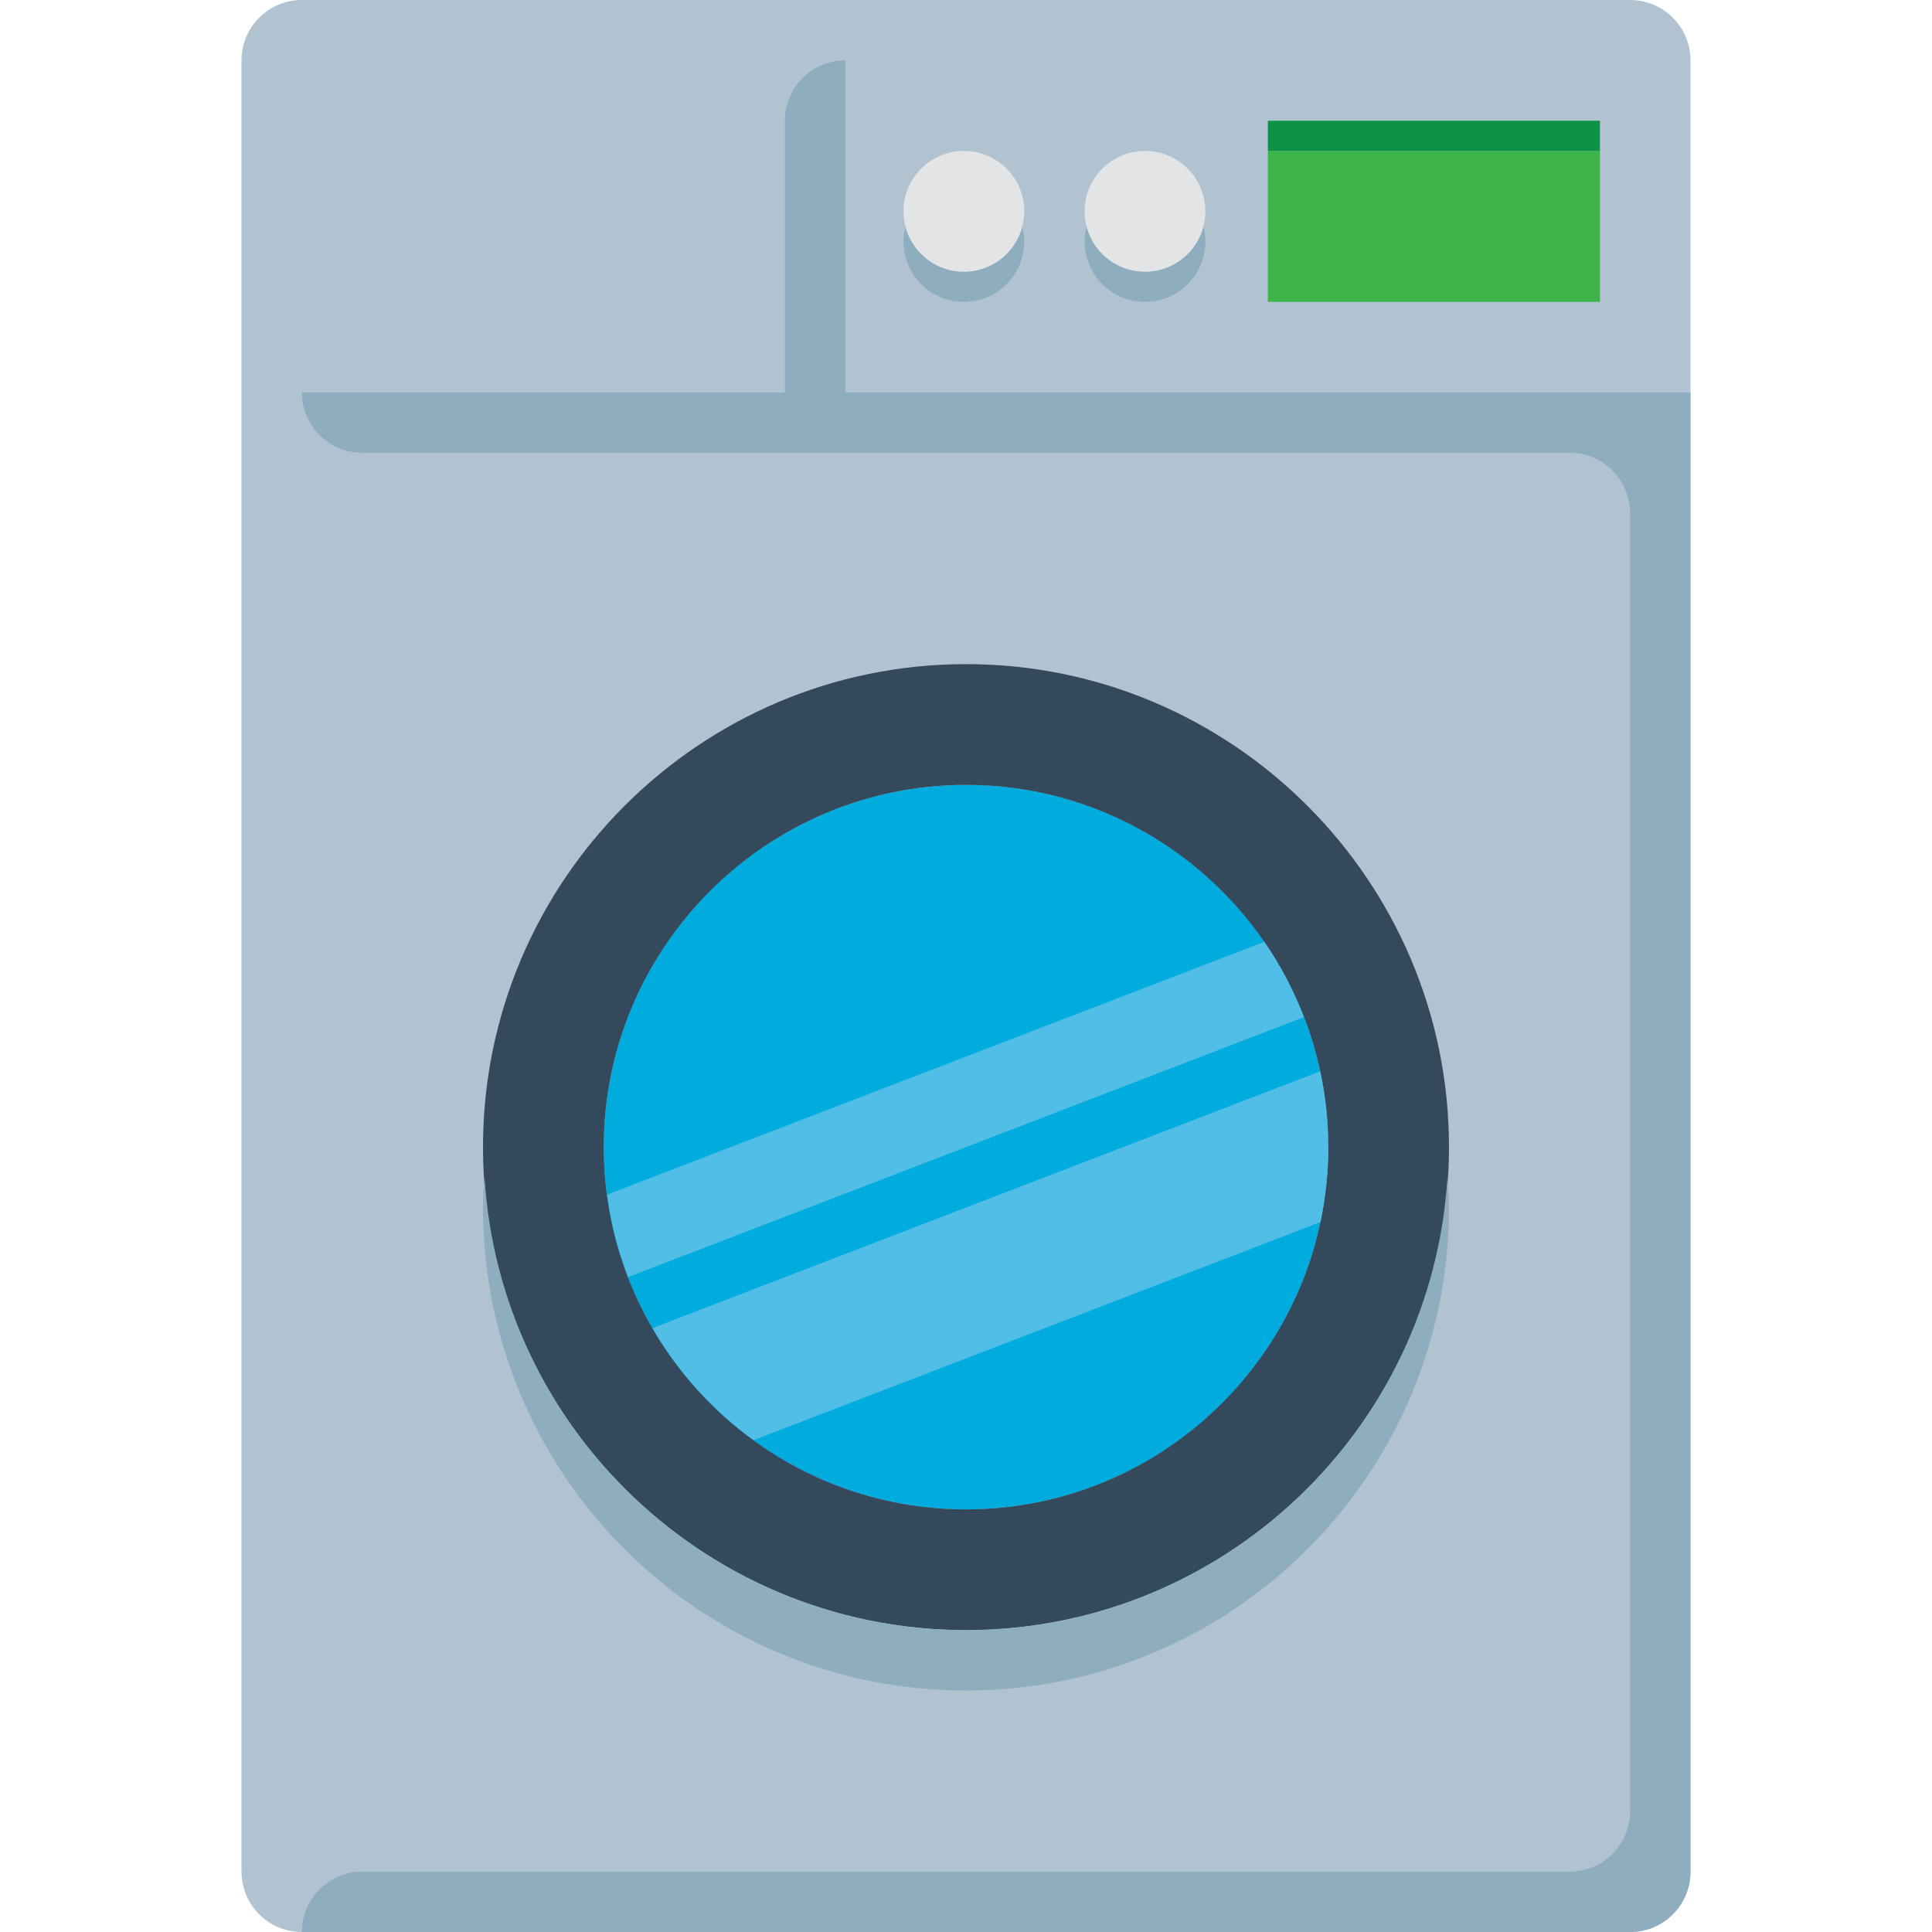 <?xml version="1.0" encoding="iso-8859-1"?>
<!-- Uploaded to: SVG Repo, www.svgrepo.com, Generator: SVG Repo Mixer Tools -->
<!DOCTYPE svg PUBLIC "-//W3C//DTD SVG 1.1//EN" "http://www.w3.org/Graphics/SVG/1.1/DTD/svg11.dtd">
<svg version="1.1" id="Capa_1" xmlns="http://www.w3.org/2000/svg" xmlns:xlink="http://www.w3.org/1999/xlink" 
	 viewBox="0 0 512 512" xml:space="preserve">
<g>
	<path style="fill:#B1C3D0;" d="M432,0H80c-8.836,0-16,7.164-16,16v480c0,8.836,7.164,16,16,16h352c8.836,0,16-7.164,16-16V16
		C448,7.164,440.836,0,432,0z"/>
	<path style="fill:#8EADBE;" d="M303.435,72c-7.447,0-13.651-5.107-15.435-12c-0.332,1.286-0.565,2.61-0.565,4
		c0,8.844,7.164,16,16,16c8.836,0,16-7.156,16-16c0-1.39-0.233-2.714-0.565-4C317.086,66.893,310.882,72,303.435,72z"/>
	<path style="fill:#E2E4E6;" d="M319.435,56c0,8.844-7.164,16-16,16c-8.836,0-16-7.156-16-16c0-8.843,7.164-16,16-16
		C312.271,40,319.435,47.157,319.435,56z"/>
	<path style="fill:#8EADBE;" d="M255.435,72c-7.447,0-13.651-5.107-15.435-12c-0.332,1.286-0.565,2.61-0.565,4
		c0,8.844,7.164,16,16,16c8.836,0,16-7.156,16-16c0-1.39-0.233-2.714-0.565-4C269.086,66.893,262.882,72,255.435,72z"/>
	<path style="fill:#E2E4E6;" d="M271.435,56c0,8.844-7.164,16-16,16c-8.836,0-16-7.156-16-16c0-8.843,7.164-16,16-16
		C264.271,40,271.435,47.157,271.435,56z"/>
	<rect x="336" y="40" style="fill:#3CB44A;" width="88" height="40"/>
	<rect x="336" y="32" style="fill:#0E9247;" width="88" height="8"/>
	<path style="fill:#00ACDD;" d="M352,304c0,53.022-42.982,96-96,96c-53.019,0-96-42.978-96-96s42.981-96,96-96
		C309.018,208,352,250.978,352,304z"/>
	<path style="fill:#35495C;" d="M256,432c-70.579,0-128-57.421-128-128c0-70.578,57.421-128,128-128c70.578,0,128,57.422,128,128
		C384,374.579,326.578,432,256,432z M256,208c-52.931,0-96,43.069-96,96s43.069,96,96,96c52.931,0,96-43.069,96-96
		S308.931,208,256,208z"/>
	<path style="fill:#8EADBE;" d="M256,432c-67.992,0-123.447-53.053-127.596-120c-0.166,2.659-0.404,5.299-0.404,8
		c0,70.692,57.308,128,128,128c70.692,0,128-57.308,128-128c0-2.701-0.239-5.341-0.404-8C379.446,378.947,323.992,432,256,432z"/>
	<path style="fill:#50BEE7;" d="M166.47,338.435l179.06-68.869c-2.731-7.095-6.22-13.805-10.472-19.972l-174.142,66.978
		C161.914,324.18,163.799,331.495,166.47,338.435z"/>
	<path style="fill:#50BEE7;" d="M199.71,381.65l150.203-57.771C351.265,317.462,352,310.819,352,304
		c0-6.898-0.761-13.613-2.143-20.099l-176.938,68.053C179.683,363.645,188.829,373.748,199.71,381.65z"/>
	<path style="fill:#8EADBE;" d="M224,104V16c-8.837,0-16,7.163-16,16v72H80c0,8.837,7.163,16,16,16h88h48h184
		c8.836,0,16,7.163,16,16v344c0,8.837-7.164,16-16,16H232h-48H96c-8.837,0-16,7.163-16,16h176h24h152c8.836,0,16-7.163,16-16V120
		v-16H224z"/>
</g>
</svg>